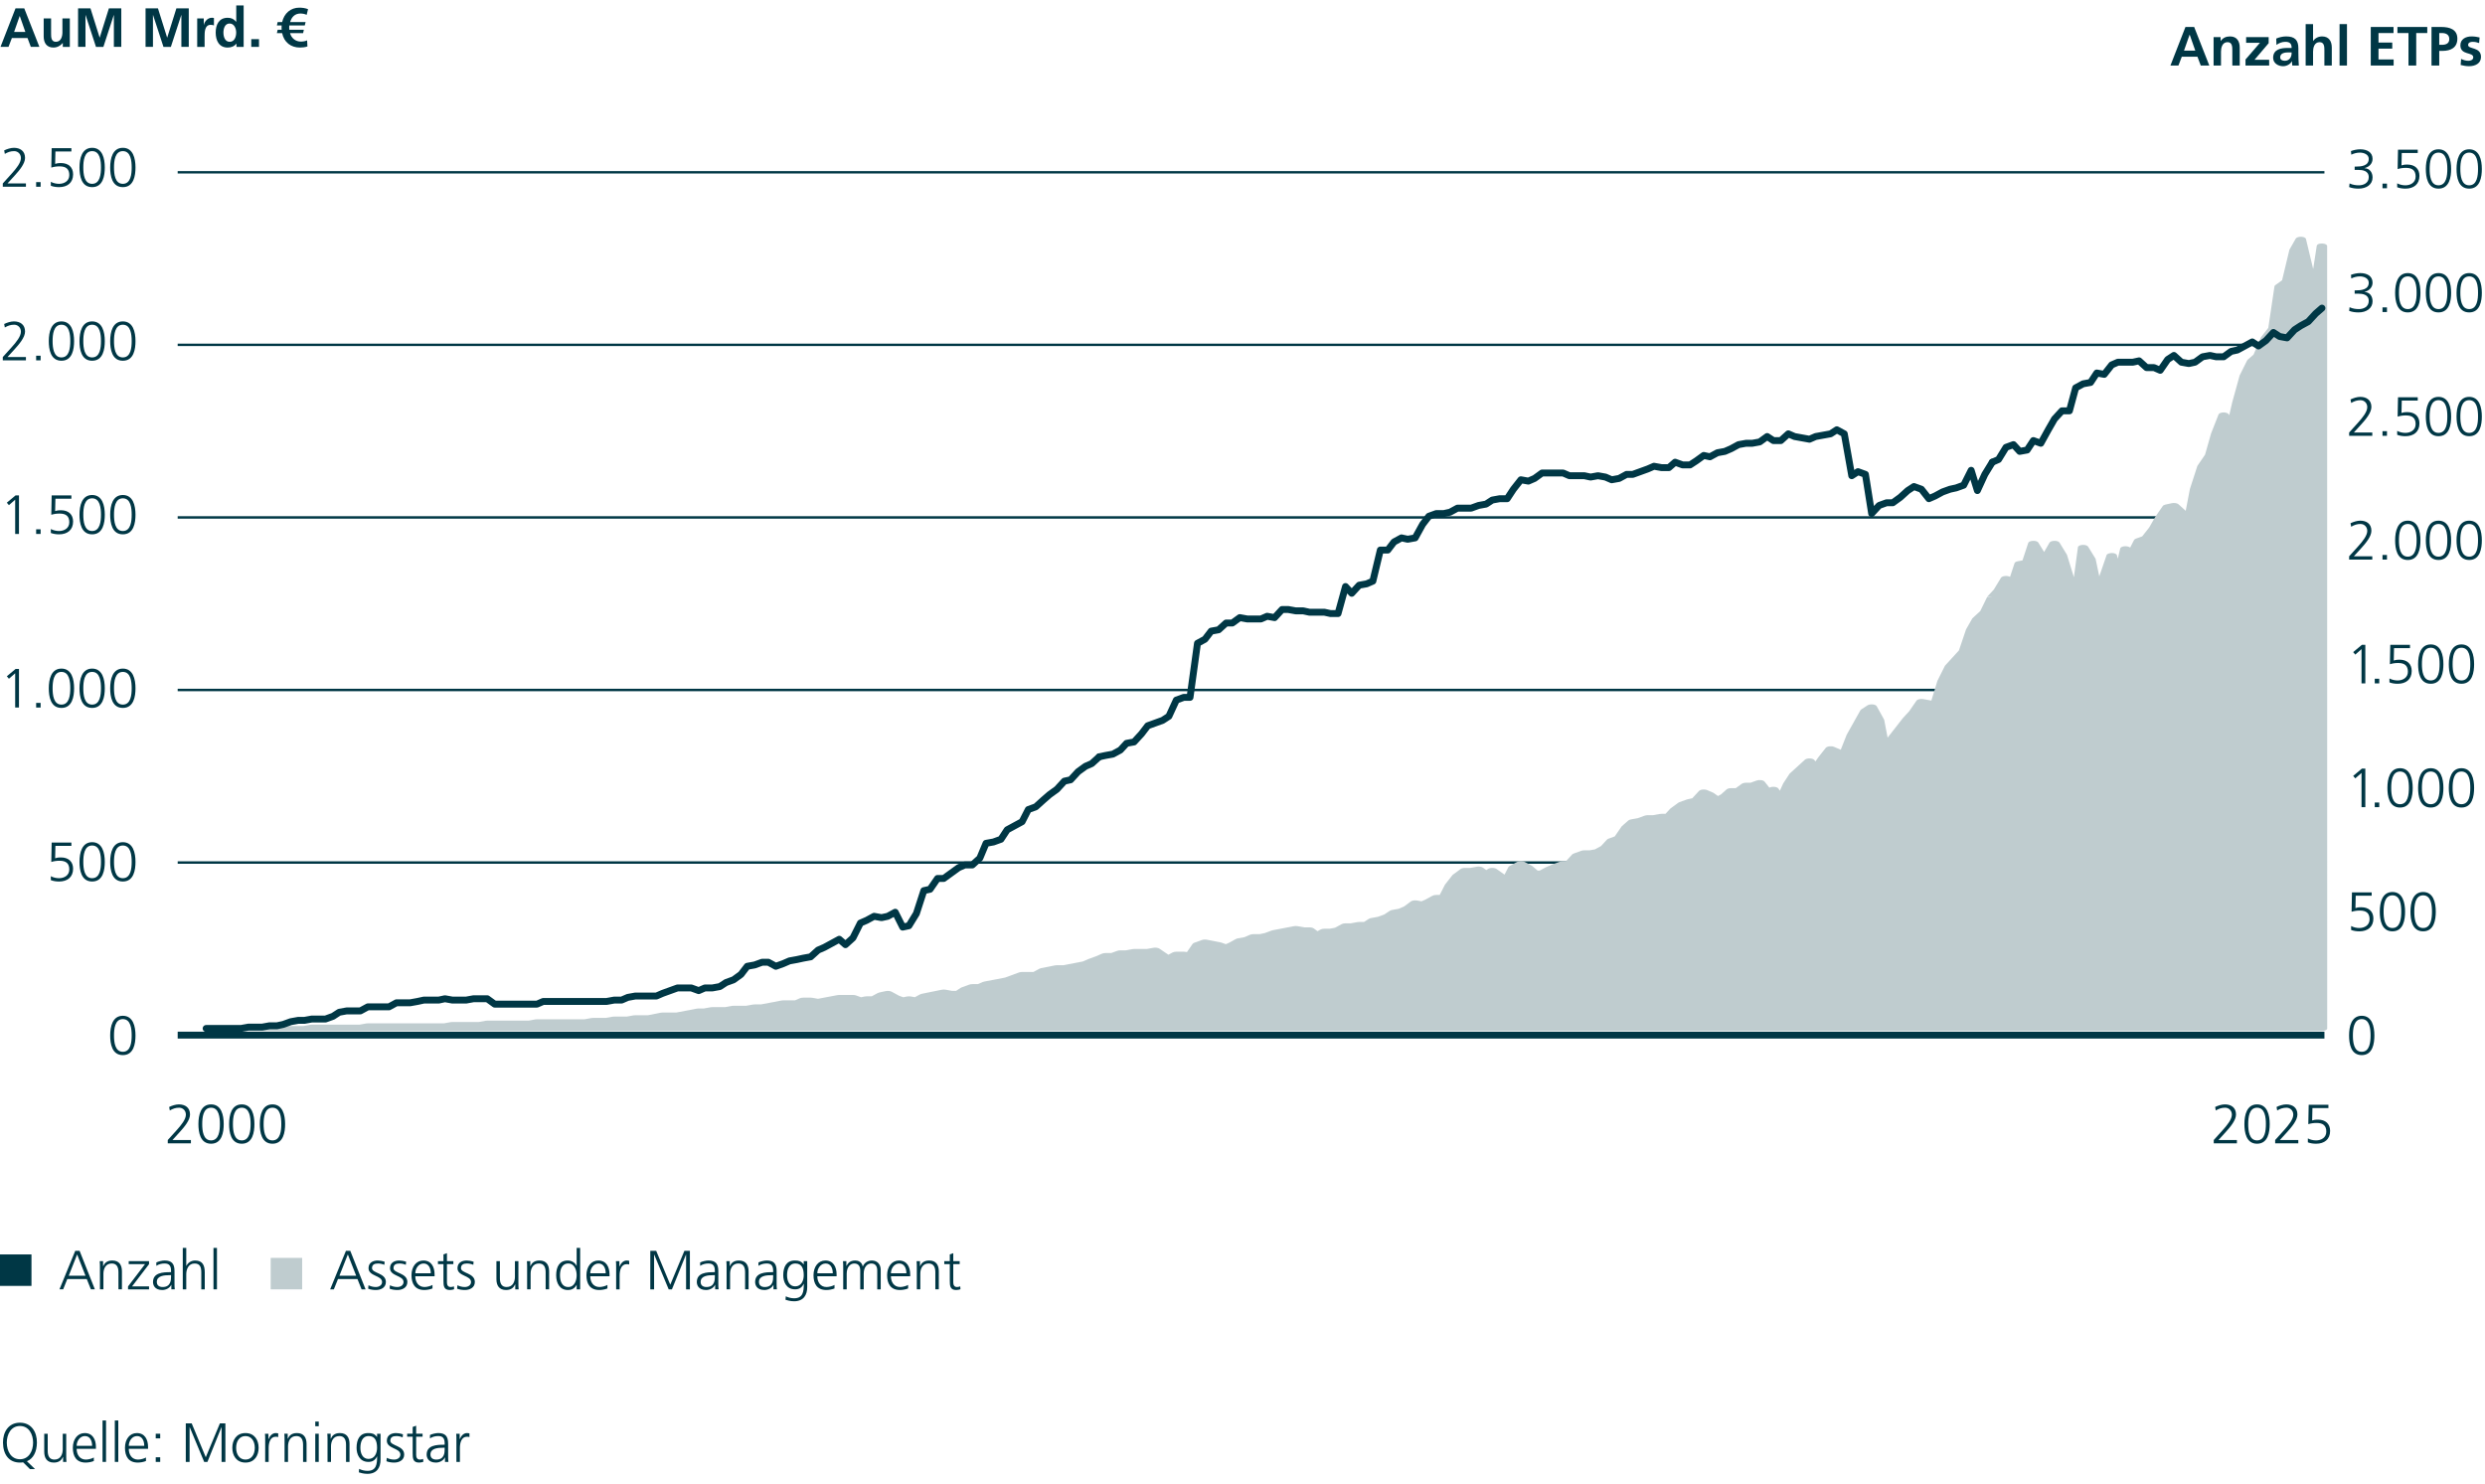 <?xml version="1.0" encoding="UTF-8"?>
<svg xmlns="http://www.w3.org/2000/svg" viewBox="0 0 720 430">
  <defs>
    <style>
      .cls-1 {
        stroke-width: .702px;
      }

      .cls-1, .cls-2, .cls-3 {
        fill: none;
        stroke: #003745;
        stroke-linejoin: round;
      }

      .cls-2 {
        stroke-width: 2.007px;
      }

      .cls-4 {
        fill: #bfcccf;
      }

      .cls-3 {
        stroke-linecap: round;
        stroke-width: 2px;
      }

      .cls-5 {
        fill: #003745;
      }
    </style>
  </defs>
  <g id="Markt_1" data-name="Markt 1">
    <g>
      <path class="cls-5" d="M8.676,425.664l-1.985-1.969c-.144.032-.288.048-.448.063-.144.017-.304.017-.464.017-3.217,0-4.882-2.354-4.914-5.778-.032-3.025,1.553-5.778,4.914-5.778s4.946,2.753,4.914,5.778c-.032,2.625-1.009,4.626-2.897,5.394l2.354,2.273h-1.473ZM1.969,417.997c0,2.368,1.185,4.817,3.81,4.817s3.81-2.449,3.81-4.817-1.185-4.818-3.81-4.818-3.81,2.449-3.81,4.818Z"/>
      <path class="cls-5" d="M19.187,421.662c0,.624,0,1.265.064,1.921h-.977v-1.457h-.032c-.336.736-.944,1.649-2.641,1.649-2.017,0-2.785-1.345-2.785-3.138v-5.218h1.008v4.962c0,1.536.545,2.529,1.938,2.529,1.841,0,2.417-1.617,2.417-2.978v-4.514h1.008v6.242Z"/>
      <path class="cls-5" d="M27.187,423.327c-.704.288-1.616.448-2.368.448-2.705,0-3.714-1.825-3.714-4.274,0-2.497,1.377-4.273,3.441-4.273,2.305,0,3.249,1.856,3.249,4.05v.512h-5.586c0,1.729.929,3.122,2.689,3.122.736,0,1.809-.305,2.288-.608v1.024ZM26.691,418.925c0-1.424-.576-2.833-2.08-2.833-1.489,0-2.401,1.489-2.401,2.833h4.481Z"/>
      <path class="cls-5" d="M29.713,411.578h1.008v12.005h-1.008v-12.005Z"/>
      <path class="cls-5" d="M33.265,411.578h1.008v12.005h-1.008v-12.005Z"/>
      <path class="cls-5" d="M42.291,423.327c-.704.288-1.616.448-2.368.448-2.705,0-3.714-1.825-3.714-4.274,0-2.497,1.377-4.273,3.441-4.273,2.305,0,3.249,1.856,3.249,4.05v.512h-5.586c0,1.729.929,3.122,2.689,3.122.736,0,1.809-.305,2.288-.608v1.024ZM41.794,418.925c0-1.424-.576-2.833-2.08-2.833-1.489,0-2.401,1.489-2.401,2.833h4.481Z"/>
      <path class="cls-5" d="M46.417,416.765h-1.297v-1.345h1.297v1.345ZM45.121,422.239h1.297v1.345h-1.297v-1.345Z"/>
      <path class="cls-5" d="M53.826,412.41h1.712l4.082,9.828,4.098-9.828h1.585v11.173h-1.104v-10.068h-.032l-4.065,10.068h-.944l-4.194-10.068h-.031v10.068h-1.104v-11.173Z"/>
      <path class="cls-5" d="M71.123,415.228c2.641,0,3.81,2.049,3.81,4.273s-1.169,4.274-3.81,4.274-3.81-2.049-3.81-4.274,1.168-4.273,3.81-4.273ZM71.123,422.911c1.761,0,2.705-1.521,2.705-3.41s-.944-3.409-2.705-3.409-2.705,1.521-2.705,3.409.944,3.41,2.705,3.41Z"/>
      <path class="cls-5" d="M76.833,417.244c0-.896,0-1.232-.064-1.824h1.009v1.568h.032c.368-.912,1.056-1.761,2.097-1.761.24,0,.528.048.704.096v1.057c-.208-.063-.48-.096-.736-.096-1.601,0-2.033,1.793-2.033,3.266v4.033h-1.008v-6.339Z"/>
      <path class="cls-5" d="M82.449,417.341c0-.625,0-1.265-.064-1.921h.977v1.456h.032c.336-.736.944-1.648,2.641-1.648,2.018,0,2.785,1.345,2.785,3.138v5.218h-1.008v-4.962c0-1.537-.545-2.529-1.938-2.529-1.84,0-2.417,1.617-2.417,2.978v4.514h-1.008v-6.242Z"/>
      <path class="cls-5" d="M92.353,413.243h-1.008v-1.345h1.008v1.345ZM91.345,415.42h1.008v8.163h-1.008v-8.163Z"/>
      <path class="cls-5" d="M94.897,417.341c0-.625,0-1.265-.064-1.921h.977v1.456h.032c.336-.736.944-1.648,2.641-1.648,2.018,0,2.785,1.345,2.785,3.138v5.218h-1.008v-4.962c0-1.537-.545-2.529-1.938-2.529-1.84,0-2.417,1.617-2.417,2.978v4.514h-1.008v-6.242Z"/>
      <path class="cls-5" d="M110.259,422.911c0,2.272-1.024,4.129-3.826,4.129-1.072,0-2.049-.304-2.465-.432l.08-1.009c.624.32,1.521.576,2.401.576,2.593,0,2.816-1.889,2.816-4.193h-.031c-.545,1.185-1.44,1.601-2.481,1.601-2.609,0-3.441-2.272-3.441-4.082,0-2.48.961-4.273,3.361-4.273,1.089,0,1.793.145,2.545,1.12h.032v-.928h1.009v7.491ZM106.77,422.719c1.824,0,2.48-1.729,2.48-3.218,0-1.969-.576-3.409-2.417-3.409-1.921,0-2.417,1.825-2.417,3.409,0,1.601.641,3.218,2.354,3.218Z"/>
      <path class="cls-5" d="M112.065,422.399c.607.305,1.344.513,2.129.513.96,0,1.809-.528,1.809-1.457,0-1.937-3.922-1.633-3.922-4.002,0-1.616,1.312-2.225,2.657-2.225.432,0,1.297.096,2.017.368l-.096.881c-.528-.24-1.249-.385-1.809-.385-1.041,0-1.761.32-1.761,1.36,0,1.521,4.018,1.329,4.018,4.002,0,1.729-1.617,2.321-2.85,2.321-.784,0-1.568-.097-2.289-.385l.097-.992Z"/>
      <path class="cls-5" d="M122.434,416.284h-1.857v5.282c0,.736.272,1.345,1.089,1.345.384,0,.641-.08.929-.192l.063.832c-.24.097-.736.225-1.232.225-1.793,0-1.856-1.232-1.856-2.722v-4.77h-1.601v-.864h1.601v-1.969l1.008-.353v2.321h1.857v.864Z"/>
      <path class="cls-5" d="M128.93,422.271h-.031c-.448.977-1.585,1.505-2.594,1.505-2.32,0-2.688-1.569-2.688-2.306,0-2.736,2.913-2.864,5.025-2.864h.192v-.417c0-1.393-.496-2.097-1.856-2.097-.849,0-1.649.192-2.401.673v-.977c.624-.305,1.681-.561,2.401-.561,2.017,0,2.865.912,2.865,3.041v3.602c0,.656,0,1.152.08,1.713h-.993v-1.312ZM128.834,419.47h-.288c-1.745,0-3.825.176-3.825,1.969,0,1.072.768,1.473,1.696,1.473,2.369,0,2.417-2.065,2.417-2.945v-.496Z"/>
      <path class="cls-5" d="M132.241,417.244c0-.896,0-1.232-.064-1.824h1.009v1.568h.032c.368-.912,1.056-1.761,2.097-1.761.24,0,.528.048.704.096v1.057c-.208-.063-.48-.096-.736-.096-1.601,0-2.033,1.793-2.033,3.266v4.033h-1.008v-6.339Z"/>
    </g>
    <g>
      <path class="cls-5" d="M100.235,362.411h1.248l4.434,11.173h-1.152l-1.2-2.993h-5.634l-1.201,2.993h-1.072l4.578-11.173ZM100.779,363.468l-2.433,6.163h4.85l-2.417-6.163Z"/>
      <path class="cls-5" d="M106.761,372.4c.607.305,1.344.513,2.129.513.96,0,1.809-.528,1.809-1.457,0-1.937-3.922-1.633-3.922-4.002,0-1.616,1.312-2.225,2.657-2.225.432,0,1.297.096,2.017.368l-.096.881c-.528-.24-1.249-.385-1.809-.385-1.041,0-1.761.32-1.761,1.36,0,1.521,4.018,1.329,4.018,4.002,0,1.729-1.617,2.321-2.85,2.321-.784,0-1.568-.097-2.289-.385l.097-.992Z"/>
      <path class="cls-5" d="M112.985,372.4c.607.305,1.344.513,2.129.513.96,0,1.809-.528,1.809-1.457,0-1.937-3.922-1.633-3.922-4.002,0-1.616,1.312-2.225,2.657-2.225.432,0,1.296.096,2.017.368l-.096.881c-.528-.24-1.249-.385-1.809-.385-1.041,0-1.761.32-1.761,1.36,0,1.521,4.018,1.329,4.018,4.002,0,1.729-1.617,2.321-2.85,2.321-.784,0-1.568-.097-2.289-.385l.097-.992Z"/>
      <path class="cls-5" d="M125.307,373.328c-.704.288-1.616.448-2.368.448-2.705,0-3.714-1.825-3.714-4.274,0-2.497,1.377-4.273,3.441-4.273,2.305,0,3.249,1.856,3.249,4.05v.512h-5.586c0,1.729.929,3.122,2.689,3.122.736,0,1.809-.305,2.288-.608v1.024ZM124.811,368.926c0-1.424-.576-2.833-2.08-2.833-1.489,0-2.401,1.489-2.401,2.833h4.481Z"/>
      <path class="cls-5" d="M131.355,366.285h-1.857v5.282c0,.736.272,1.345,1.089,1.345.384,0,.641-.08.929-.192l.063.832c-.24.097-.736.225-1.232.225-1.793,0-1.856-1.232-1.856-2.722v-4.77h-1.601v-.864h1.601v-1.969l1.008-.353v2.321h1.857v.864Z"/>
      <path class="cls-5" d="M132.537,372.4c.607.305,1.344.513,2.129.513.96,0,1.809-.528,1.809-1.457,0-1.937-3.922-1.633-3.922-4.002,0-1.616,1.312-2.225,2.657-2.225.432,0,1.297.096,2.017.368l-.096.881c-.528-.24-1.249-.385-1.809-.385-1.041,0-1.761.32-1.761,1.36,0,1.521,4.018,1.329,4.018,4.002,0,1.729-1.617,2.321-2.85,2.321-.784,0-1.568-.097-2.289-.385l.097-.992Z"/>
      <path class="cls-5" d="M150.203,371.663c0,.624,0,1.265.064,1.921h-.977v-1.457h-.032c-.336.736-.944,1.649-2.641,1.649-2.017,0-2.785-1.345-2.785-3.138v-5.218h1.008v4.962c0,1.536.545,2.529,1.938,2.529,1.841,0,2.417-1.617,2.417-2.978v-4.514h1.008v6.242Z"/>
      <path class="cls-5" d="M152.729,367.342c0-.625,0-1.265-.064-1.921h.977v1.456h.032c.336-.736.944-1.648,2.641-1.648,2.018,0,2.785,1.345,2.785,3.138v5.218h-1.008v-4.962c0-1.537-.545-2.529-1.938-2.529-1.84,0-2.417,1.617-2.417,2.978v4.514h-1.008v-6.242Z"/>
      <path class="cls-5" d="M168.091,373.584h-1.009v-1.297h-.032c-.544,1.041-1.376,1.489-2.545,1.489-2.241,0-3.361-1.857-3.361-4.274,0-2.48.961-4.273,3.361-4.273,1.601,0,2.401,1.169,2.545,1.568h.032v-5.218h1.009v12.005ZM164.666,372.912c1.793,0,2.417-1.921,2.417-3.41s-.624-3.409-2.417-3.409c-1.921,0-2.417,1.825-2.417,3.409s.496,3.41,2.417,3.41Z"/>
      <path class="cls-5" d="M175.995,373.328c-.704.288-1.616.448-2.368.448-2.705,0-3.714-1.825-3.714-4.274,0-2.497,1.377-4.273,3.441-4.273,2.305,0,3.249,1.856,3.249,4.05v.512h-5.586c0,1.729.929,3.122,2.689,3.122.736,0,1.809-.305,2.288-.608v1.024ZM175.499,368.926c0-1.424-.576-2.833-2.08-2.833-1.489,0-2.401,1.489-2.401,2.833h4.481Z"/>
      <path class="cls-5" d="M178.521,367.245c0-.896,0-1.232-.064-1.824h1.009v1.568h.032c.368-.912,1.056-1.761,2.097-1.761.24,0,.528.048.704.096v1.057c-.208-.063-.48-.096-.736-.096-1.601,0-2.033,1.793-2.033,3.266v4.033h-1.008v-6.339Z"/>
      <path class="cls-5" d="M188.409,362.411h1.712l4.082,9.828,4.098-9.828h1.585v11.173h-1.104v-10.068h-.032l-4.065,10.068h-.944l-4.194-10.068h-.031v10.068h-1.104v-11.173Z"/>
      <path class="cls-5" d="M207.21,372.272h-.031c-.448.977-1.585,1.505-2.594,1.505-2.32,0-2.688-1.569-2.688-2.306,0-2.736,2.913-2.864,5.025-2.864h.192v-.417c0-1.393-.496-2.097-1.856-2.097-.849,0-1.649.192-2.401.673v-.977c.624-.305,1.681-.561,2.401-.561,2.017,0,2.865.912,2.865,3.041v3.602c0,.656,0,1.152.08,1.713h-.993v-1.312ZM207.115,369.471h-.288c-1.745,0-3.825.176-3.825,1.969,0,1.072.768,1.473,1.696,1.473,2.369,0,2.417-2.065,2.417-2.945v-.496Z"/>
      <path class="cls-5" d="M210.521,367.342c0-.625,0-1.265-.064-1.921h.977v1.456h.032c.336-.736.944-1.648,2.641-1.648,2.018,0,2.785,1.345,2.785,3.138v5.218h-1.008v-4.962c0-1.537-.545-2.529-1.938-2.529-1.84,0-2.417,1.617-2.417,2.978v4.514h-1.008v-6.242Z"/>
      <path class="cls-5" d="M224.106,372.272h-.031c-.448.977-1.585,1.505-2.594,1.505-2.32,0-2.688-1.569-2.688-2.306,0-2.736,2.913-2.864,5.025-2.864h.192v-.417c0-1.393-.496-2.097-1.856-2.097-.849,0-1.649.192-2.401.673v-.977c.624-.305,1.681-.561,2.401-.561,2.017,0,2.865.912,2.865,3.041v3.602c0,.656,0,1.152.08,1.713h-.993v-1.312ZM224.01,369.471h-.288c-1.745,0-3.825.176-3.825,1.969,0,1.072.768,1.473,1.696,1.473,2.369,0,2.417-2.065,2.417-2.945v-.496Z"/>
      <path class="cls-5" d="M233.883,372.912c0,2.272-1.024,4.129-3.826,4.129-1.072,0-2.049-.304-2.465-.432l.08-1.009c.624.32,1.521.576,2.401.576,2.593,0,2.816-1.889,2.816-4.193h-.031c-.545,1.185-1.44,1.601-2.481,1.601-2.609,0-3.441-2.272-3.441-4.082,0-2.48.961-4.273,3.361-4.273,1.089,0,1.793.145,2.545,1.12h.032v-.928h1.009v7.491ZM230.394,372.72c1.824,0,2.48-1.729,2.48-3.218,0-1.969-.576-3.409-2.417-3.409-1.921,0-2.417,1.825-2.417,3.409,0,1.601.641,3.218,2.354,3.218Z"/>
      <path class="cls-5" d="M241.786,373.328c-.704.288-1.616.448-2.368.448-2.705,0-3.714-1.825-3.714-4.274,0-2.497,1.377-4.273,3.441-4.273,2.305,0,3.249,1.856,3.249,4.05v.512h-5.586c0,1.729.929,3.122,2.689,3.122.736,0,1.809-.305,2.288-.608v1.024ZM241.29,368.926c0-1.424-.576-2.833-2.08-2.833-1.489,0-2.401,1.489-2.401,2.833h4.481Z"/>
      <path class="cls-5" d="M254.171,373.584v-5.426c0-1.153-.432-2.065-1.729-2.065-1.104,0-2.192.944-2.192,2.978v4.514h-1.009v-5.426c0-1.153-.432-2.065-1.729-2.065-1.104,0-2.193.944-2.193,2.978v4.514h-1.008v-6.242c0-.625,0-1.265-.064-1.921h.977v1.376l.032.017c.32-.561.8-1.585,2.545-1.585.721,0,1.904.305,2.161,1.729h.032c.368-.96,1.328-1.729,2.608-1.729,1.648,0,2.577,1.152,2.577,2.737v5.618h-1.009Z"/>
      <path class="cls-5" d="M263.113,373.328c-.704.288-1.616.448-2.368.448-2.705,0-3.714-1.825-3.714-4.274,0-2.497,1.377-4.273,3.441-4.273,2.304,0,3.249,1.856,3.249,4.05v.512h-5.585c0,1.729.929,3.122,2.689,3.122.736,0,1.808-.305,2.288-.608v1.024ZM262.617,368.926c0-1.424-.576-2.833-2.08-2.833-1.489,0-2.401,1.489-2.401,2.833h4.481Z"/>
      <path class="cls-5" d="M265.64,367.342c0-.625,0-1.265-.064-1.921h.977v1.456h.032c.336-.736.944-1.648,2.641-1.648,2.018,0,2.785,1.345,2.785,3.138v5.218h-1.008v-4.962c0-1.537-.545-2.529-1.938-2.529-1.84,0-2.417,1.617-2.417,2.978v4.514h-1.008v-6.242Z"/>
      <path class="cls-5" d="M278.058,366.285h-1.857v5.282c0,.736.272,1.345,1.089,1.345.384,0,.641-.08.929-.192l.063.832c-.24.097-.736.225-1.232.225-1.793,0-1.856-1.232-1.856-2.722v-4.77h-1.601v-.864h1.601v-1.969l1.008-.353v2.321h1.857v.864Z"/>
    </g>
    <rect class="cls-4" x="78.428" y="364.466" width="9.119" height="9.119"/>
    <g>
      <path class="cls-5" d="M21.807,362.41h1.248l4.434,11.173h-1.152l-1.2-2.993h-5.634l-1.201,2.993h-1.072l4.578-11.173ZM22.351,363.467l-2.433,6.163h4.85l-2.417-6.163Z"/>
      <path class="cls-5" d="M28.958,367.341c0-.625,0-1.265-.064-1.921h.977v1.456h.032c.336-.736.944-1.648,2.641-1.648,2.018,0,2.785,1.345,2.785,3.138v5.218h-1.008v-4.962c0-1.537-.545-2.529-1.938-2.529-1.84,0-2.417,1.617-2.417,2.978v4.514h-1.008v-6.242Z"/>
      <path class="cls-5" d="M37.1,372.735l4.914-6.45h-4.722v-.864h5.891v.864l-4.914,6.435h4.914v.864h-6.083v-.849Z"/>
      <path class="cls-5" d="M49.647,372.271h-.031c-.448.977-1.585,1.505-2.594,1.505-2.32,0-2.688-1.569-2.688-2.306,0-2.736,2.913-2.864,5.025-2.864h.192v-.417c0-1.393-.496-2.097-1.856-2.097-.849,0-1.649.192-2.401.673v-.977c.624-.305,1.681-.561,2.401-.561,2.017,0,2.865.912,2.865,3.041v3.602c0,.656,0,1.152.08,1.713h-.993v-1.312ZM49.551,369.47h-.288c-1.745,0-3.825.176-3.825,1.969,0,1.072.768,1.473,1.696,1.473,2.369,0,2.417-2.065,2.417-2.945v-.496Z"/>
      <path class="cls-5" d="M52.958,361.578h1.008v5.218h.032c.433-.896,1.345-1.568,2.545-1.568,2.193,0,2.785,1.457,2.785,3.474v4.882h-1.008v-4.866c0-1.408-.272-2.625-1.938-2.625-1.792,0-2.417,1.697-2.417,3.121v4.37h-1.008v-12.005Z"/>
      <path class="cls-5" d="M61.853,361.578h1.008v12.005h-1.008v-12.005Z"/>
    </g>
    <rect class="cls-5" y="363.466" width="9.119" height="9.119"/>
    <g>
      <path class="cls-5" d="M48.608,330.318l2.561-2.834c1.345-1.488,2.689-3.153,2.689-4.514,0-1.185-.864-2.017-1.969-2.017-1.009,0-1.81.288-2.689.801l-.192-1.009c.816-.4,1.905-.752,2.817-.752,1.809,0,3.233.912,3.233,2.929,0,1.665-1.633,3.602-3.073,5.187l-2.017,2.209h5.346v.96h-6.706v-.96Z"/>
      <path class="cls-5" d="M64.819,325.692c0,2.337-.48,5.698-3.665,5.698s-3.666-3.361-3.666-5.698c0-2.609.688-5.698,3.666-5.698s3.665,3.089,3.665,5.698ZM58.592,325.692c0,1.856.24,4.737,2.562,4.737s2.561-2.881,2.561-4.737-.24-4.738-2.561-4.738-2.562,2.881-2.562,4.738Z"/>
      <path class="cls-5" d="M73.714,325.692c0,2.337-.48,5.698-3.665,5.698s-3.666-3.361-3.666-5.698c0-2.609.688-5.698,3.666-5.698s3.665,3.089,3.665,5.698ZM67.488,325.692c0,1.856.24,4.737,2.562,4.737s2.561-2.881,2.561-4.737-.24-4.738-2.561-4.738-2.562,2.881-2.562,4.738Z"/>
      <path class="cls-5" d="M82.61,325.692c0,2.337-.48,5.698-3.665,5.698s-3.666-3.361-3.666-5.698c0-2.609.688-5.698,3.666-5.698s3.665,3.089,3.665,5.698ZM76.383,325.692c0,1.856.24,4.737,2.562,4.737s2.561-2.881,2.561-4.737-.24-4.738-2.561-4.738-2.562,2.881-2.562,4.738Z"/>
    </g>
    <g>
      <path class="cls-5" d="M641.41,330.318l2.561-2.834c1.345-1.488,2.689-3.153,2.689-4.514,0-1.185-.864-2.017-1.969-2.017-1.009,0-1.81.288-2.689.801l-.192-1.009c.816-.4,1.905-.752,2.817-.752,1.809,0,3.233.912,3.233,2.929,0,1.665-1.633,3.602-3.073,5.187l-2.017,2.209h5.346v.96h-6.706v-.96Z"/>
      <path class="cls-5" d="M657.621,325.692c0,2.337-.48,5.698-3.665,5.698s-3.666-3.361-3.666-5.698c0-2.609.688-5.698,3.666-5.698s3.665,3.089,3.665,5.698ZM651.395,325.692c0,1.856.24,4.737,2.562,4.737s2.561-2.881,2.561-4.737-.24-4.738-2.561-4.738-2.562,2.881-2.562,4.738Z"/>
      <path class="cls-5" d="M659.202,330.318l2.561-2.834c1.345-1.488,2.689-3.153,2.689-4.514,0-1.185-.864-2.017-1.969-2.017-1.009,0-1.81.288-2.689.801l-.192-1.009c.816-.4,1.905-.752,2.817-.752,1.809,0,3.233.912,3.233,2.929,0,1.665-1.633,3.602-3.073,5.187l-2.017,2.209h5.346v.96h-6.706v-.96Z"/>
      <path class="cls-5" d="M674.628,321.066h-4.626l-.08,3.585c.368-.128.832-.24,1.696-.24,2.161,0,3.506,1.217,3.506,3.266,0,2.465-1.681,3.714-4.065,3.714-.801,0-1.633-.112-2.385-.4v-1.137c.704.385,1.601.576,2.385.576,1.456,0,2.961-.784,2.961-2.528,0-1.729-.912-2.529-2.801-2.529-.944,0-1.601.112-2.417.352l.111-5.618h5.715v.961Z"/>
    </g>
    <path class="cls-5" d="M39.258,300.016c0,2.337-.48,5.698-3.665,5.698s-3.666-3.361-3.666-5.698c0-2.609.688-5.698,3.666-5.698s3.665,3.089,3.665,5.698ZM33.032,300.016c0,1.856.24,4.737,2.562,4.737s2.561-2.881,2.561-4.737-.24-4.738-2.561-4.738-2.562,2.881-2.562,4.738Z"/>
    <g>
      <path class="cls-5" d="M20.683,245.091h-4.626l-.08,3.585c.368-.128.832-.24,1.696-.24,2.161,0,3.506,1.217,3.506,3.266,0,2.465-1.681,3.714-4.065,3.714-.801,0-1.633-.112-2.385-.4v-1.137c.704.385,1.601.576,2.385.576,1.456,0,2.961-.784,2.961-2.528,0-1.729-.912-2.529-2.801-2.529-.944,0-1.601.112-2.417.352l.111-5.618h5.715v.961Z"/>
      <path class="cls-5" d="M30.364,249.717c0,2.337-.48,5.698-3.665,5.698s-3.666-3.361-3.666-5.698c0-2.609.688-5.698,3.666-5.698s3.665,3.089,3.665,5.698ZM24.137,249.717c0,1.856.24,4.737,2.562,4.737s2.561-2.881,2.561-4.737-.24-4.738-2.561-4.738-2.562,2.881-2.562,4.738Z"/>
      <path class="cls-5" d="M39.259,249.717c0,2.337-.48,5.698-3.665,5.698s-3.666-3.361-3.666-5.698c0-2.609.688-5.698,3.666-5.698s3.665,3.089,3.665,5.698ZM33.033,249.717c0,1.856.24,4.737,2.562,4.737s2.561-2.881,2.561-4.737-.24-4.738-2.561-4.738-2.562,2.881-2.562,4.738Z"/>
    </g>
    <g>
      <path class="cls-5" d="M4.506,193.833h.992v11.173h-1.104v-9.924l-1.809,1.584-.608-.72,2.529-2.113Z"/>
      <path class="cls-5" d="M10.473,203.661h1.297v1.345h-1.297v-1.345Z"/>
      <path class="cls-5" d="M21.467,199.42c0,2.337-.48,5.698-3.665,5.698s-3.666-3.361-3.666-5.698c0-2.609.688-5.698,3.666-5.698s3.665,3.089,3.665,5.698ZM15.241,199.42c0,1.856.24,4.737,2.562,4.737s2.561-2.881,2.561-4.737-.24-4.738-2.561-4.738-2.562,2.881-2.562,4.738Z"/>
      <path class="cls-5" d="M30.364,199.42c0,2.337-.48,5.698-3.665,5.698s-3.666-3.361-3.666-5.698c0-2.609.688-5.698,3.666-5.698s3.665,3.089,3.665,5.698ZM24.137,199.42c0,1.856.24,4.737,2.562,4.737s2.561-2.881,2.561-4.737-.24-4.738-2.561-4.738-2.562,2.881-2.562,4.738Z"/>
      <path class="cls-5" d="M39.259,199.42c0,2.337-.48,5.698-3.665,5.698s-3.666-3.361-3.666-5.698c0-2.609.688-5.698,3.666-5.698s3.665,3.089,3.665,5.698ZM33.033,199.42c0,1.856.24,4.737,2.562,4.737s2.561-2.881,2.561-4.737-.24-4.738-2.561-4.738-2.562,2.881-2.562,4.738Z"/>
    </g>
    <g>
      <path class="cls-5" d="M4.506,143.536h.992v11.172h-1.104v-9.924l-1.809,1.585-.608-.721,2.529-2.112Z"/>
      <path class="cls-5" d="M10.473,153.364h1.297v1.345h-1.297v-1.345Z"/>
      <path class="cls-5" d="M20.683,144.496h-4.626l-.08,3.586c.368-.129.832-.24,1.696-.24,2.161,0,3.506,1.216,3.506,3.265,0,2.466-1.681,3.714-4.065,3.714-.801,0-1.633-.112-2.385-.4v-1.137c.704.385,1.601.577,2.385.577,1.456,0,2.961-.785,2.961-2.529,0-1.729-.912-2.529-2.801-2.529-.944,0-1.601.112-2.417.353l.111-5.618h5.715v.96Z"/>
      <path class="cls-5" d="M30.364,149.122c0,2.337-.48,5.698-3.665,5.698s-3.666-3.361-3.666-5.698c0-2.609.688-5.698,3.666-5.698s3.665,3.089,3.665,5.698ZM24.137,149.122c0,1.856.24,4.738,2.562,4.738s2.561-2.882,2.561-4.738-.24-4.738-2.561-4.738-2.562,2.882-2.562,4.738Z"/>
      <path class="cls-5" d="M39.259,149.122c0,2.337-.48,5.698-3.665,5.698s-3.666-3.361-3.666-5.698c0-2.609.688-5.698,3.666-5.698s3.665,3.089,3.665,5.698ZM33.033,149.122c0,1.856.24,4.738,2.562,4.738s2.561-2.882,2.561-4.738-.24-4.738-2.561-4.738-2.562,2.882-2.562,4.738Z"/>
    </g>
    <g>
      <path class="cls-5" d="M.809,103.449l2.561-2.833c1.345-1.489,2.689-3.153,2.689-4.514,0-1.185-.864-2.017-1.969-2.017-1.009,0-1.81.288-2.689.8l-.192-1.008c.816-.4,1.905-.752,2.817-.752,1.809,0,3.233.913,3.233,2.929,0,1.665-1.633,3.602-3.073,5.186l-2.017,2.209h5.346v.96H.809v-.96Z"/>
      <path class="cls-5" d="M10.473,103.065h1.297v1.345h-1.297v-1.345Z"/>
      <path class="cls-5" d="M21.467,98.824c0,2.337-.48,5.698-3.665,5.698s-3.666-3.361-3.666-5.698c0-2.609.688-5.698,3.666-5.698s3.665,3.089,3.665,5.698ZM15.241,98.824c0,1.857.24,4.738,2.562,4.738s2.561-2.881,2.561-4.738-.24-4.738-2.561-4.738-2.562,2.881-2.562,4.738Z"/>
      <path class="cls-5" d="M30.364,98.824c0,2.337-.48,5.698-3.665,5.698s-3.666-3.361-3.666-5.698c0-2.609.688-5.698,3.666-5.698s3.665,3.089,3.665,5.698ZM24.137,98.824c0,1.857.24,4.738,2.562,4.738s2.561-2.881,2.561-4.738-.24-4.738-2.561-4.738-2.562,2.881-2.562,4.738Z"/>
      <path class="cls-5" d="M39.259,98.824c0,2.337-.48,5.698-3.665,5.698s-3.666-3.361-3.666-5.698c0-2.609.688-5.698,3.666-5.698s3.665,3.089,3.665,5.698ZM33.033,98.824c0,1.857.24,4.738,2.562,4.738s2.561-2.881,2.561-4.738-.24-4.738-2.561-4.738-2.562,2.881-2.562,4.738Z"/>
    </g>
    <g>
      <path class="cls-5" d="M.809,53.152l2.561-2.833c1.345-1.489,2.689-3.153,2.689-4.514,0-1.185-.864-2.017-1.969-2.017-1.009,0-1.81.288-2.689.8l-.192-1.008c.816-.4,1.905-.752,2.817-.752,1.809,0,3.233.913,3.233,2.929,0,1.665-1.633,3.602-3.073,5.186l-2.017,2.209h5.346v.96H.809v-.96Z"/>
      <path class="cls-5" d="M10.473,52.767h1.297v1.345h-1.297v-1.345Z"/>
      <path class="cls-5" d="M20.683,43.9h-4.626l-.08,3.585c.368-.128.832-.24,1.696-.24,2.161,0,3.506,1.216,3.506,3.265,0,2.465-1.681,3.713-4.065,3.713-.801,0-1.633-.112-2.385-.4v-1.137c.704.384,1.601.577,2.385.577,1.456,0,2.961-.785,2.961-2.529,0-1.729-.912-2.529-2.801-2.529-.944,0-1.601.112-2.417.352l.111-5.618h5.715v.96Z"/>
      <path class="cls-5" d="M30.364,48.526c0,2.337-.48,5.698-3.665,5.698s-3.666-3.361-3.666-5.698c0-2.609.688-5.698,3.666-5.698s3.665,3.089,3.665,5.698ZM24.137,48.526c0,1.857.24,4.738,2.562,4.738s2.561-2.881,2.561-4.738-.24-4.738-2.561-4.738-2.562,2.881-2.562,4.738Z"/>
      <path class="cls-5" d="M39.259,48.526c0,2.337-.48,5.698-3.665,5.698s-3.666-3.361-3.666-5.698c0-2.609.688-5.698,3.666-5.698s3.665,3.089,3.665,5.698ZM33.033,48.526c0,1.857.24,4.738,2.562,4.738s2.561-2.881,2.561-4.738-.24-4.738-2.561-4.738-2.562,2.881-2.562,4.738Z"/>
    </g>
    <path class="cls-5" d="M687.95,300.016c0,2.337-.48,5.698-3.665,5.698s-3.666-3.361-3.666-5.698c0-2.609.688-5.698,3.666-5.698s3.665,3.089,3.665,5.698ZM681.724,300.016c0,1.856.24,4.737,2.562,4.737s2.561-2.881,2.561-4.737-.24-4.738-2.561-4.738-2.562,2.881-2.562,4.738Z"/>
    <g>
      <path class="cls-5" d="M687.166,259.525h-4.626l-.08,3.585c.368-.128.832-.24,1.696-.24,2.161,0,3.506,1.217,3.506,3.266,0,2.465-1.681,3.714-4.065,3.714-.801,0-1.633-.112-2.385-.4v-1.137c.704.385,1.601.576,2.385.576,1.456,0,2.961-.784,2.961-2.528,0-1.729-.912-2.529-2.801-2.529-.944,0-1.601.112-2.417.352l.111-5.618h5.715v.961Z"/>
      <path class="cls-5" d="M696.846,264.151c0,2.337-.48,5.698-3.665,5.698s-3.666-3.361-3.666-5.698c0-2.609.688-5.698,3.666-5.698s3.665,3.089,3.665,5.698ZM690.619,264.151c0,1.856.24,4.737,2.562,4.737s2.561-2.881,2.561-4.737-.24-4.738-2.561-4.738-2.562,2.881-2.562,4.738Z"/>
      <path class="cls-5" d="M705.742,264.151c0,2.337-.48,5.698-3.665,5.698s-3.666-3.361-3.666-5.698c0-2.609.688-5.698,3.666-5.698s3.665,3.089,3.665,5.698ZM699.516,264.151c0,1.856.24,4.737,2.562,4.737s2.561-2.881,2.561-4.737-.24-4.738-2.561-4.738-2.562,2.881-2.562,4.738Z"/>
    </g>
    <g>
      <path class="cls-5" d="M684.333,222.699h.992v11.173h-1.104v-9.924l-1.809,1.584-.608-.72,2.529-2.113Z"/>
      <path class="cls-5" d="M688.06,232.527h1.297v1.345h-1.297v-1.345Z"/>
      <path class="cls-5" d="M699.054,228.285c0,2.337-.48,5.698-3.665,5.698s-3.666-3.361-3.666-5.698c0-2.609.688-5.698,3.666-5.698s3.665,3.089,3.665,5.698ZM692.827,228.285c0,1.856.24,4.737,2.562,4.737s2.561-2.881,2.561-4.737-.24-4.738-2.561-4.738-2.562,2.881-2.562,4.738Z"/>
      <path class="cls-5" d="M707.95,228.285c0,2.337-.48,5.698-3.665,5.698s-3.666-3.361-3.666-5.698c0-2.609.688-5.698,3.666-5.698s3.665,3.089,3.665,5.698ZM701.724,228.285c0,1.856.24,4.737,2.562,4.737s2.561-2.881,2.561-4.737-.24-4.738-2.561-4.738-2.562,2.881-2.562,4.738Z"/>
      <path class="cls-5" d="M716.846,228.285c0,2.337-.48,5.698-3.665,5.698s-3.666-3.361-3.666-5.698c0-2.609.688-5.698,3.666-5.698s3.665,3.089,3.665,5.698ZM710.619,228.285c0,1.856.24,4.737,2.562,4.737s2.561-2.881,2.561-4.737-.24-4.738-2.561-4.738-2.562,2.881-2.562,4.738Z"/>
    </g>
    <g>
      <path class="cls-5" d="M684.333,186.833h.992v11.173h-1.104v-9.924l-1.809,1.584-.608-.72,2.529-2.113Z"/>
      <path class="cls-5" d="M688.06,196.661h1.297v1.345h-1.297v-1.345Z"/>
      <path class="cls-5" d="M698.27,187.794h-4.626l-.08,3.585c.368-.128.832-.24,1.696-.24,2.161,0,3.506,1.217,3.506,3.266,0,2.465-1.681,3.714-4.065,3.714-.801,0-1.633-.112-2.385-.4v-1.137c.704.385,1.601.576,2.385.576,1.456,0,2.961-.784,2.961-2.528,0-1.729-.912-2.529-2.801-2.529-.944,0-1.601.112-2.417.352l.111-5.618h5.715v.961Z"/>
      <path class="cls-5" d="M707.95,192.42c0,2.337-.48,5.698-3.665,5.698s-3.666-3.361-3.666-5.698c0-2.609.688-5.698,3.666-5.698s3.665,3.089,3.665,5.698ZM701.724,192.42c0,1.856.24,4.737,2.562,4.737s2.561-2.881,2.561-4.737-.24-4.738-2.561-4.738-2.562,2.881-2.562,4.738Z"/>
      <path class="cls-5" d="M716.846,192.42c0,2.337-.48,5.698-3.665,5.698s-3.666-3.361-3.666-5.698c0-2.609.688-5.698,3.666-5.698s3.665,3.089,3.665,5.698ZM710.619,192.42c0,1.856.24,4.737,2.562,4.737s2.561-2.881,2.561-4.737-.24-4.738-2.561-4.738-2.562,2.881-2.562,4.738Z"/>
    </g>
    <g>
      <path class="cls-5" d="M680.636,161.181l2.561-2.834c1.345-1.488,2.689-3.153,2.689-4.514,0-1.185-.864-2.017-1.969-2.017-1.009,0-1.81.288-2.689.801l-.192-1.009c.816-.4,1.905-.752,2.817-.752,1.809,0,3.233.912,3.233,2.929,0,1.665-1.633,3.602-3.073,5.187l-2.017,2.209h5.346v.96h-6.706v-.96Z"/>
      <path class="cls-5" d="M690.299,160.796h1.297v1.345h-1.297v-1.345Z"/>
      <path class="cls-5" d="M701.294,156.555c0,2.337-.48,5.698-3.665,5.698s-3.666-3.361-3.666-5.698c0-2.609.688-5.698,3.666-5.698s3.665,3.089,3.665,5.698ZM695.067,156.555c0,1.856.24,4.737,2.562,4.737s2.561-2.881,2.561-4.737-.24-4.738-2.561-4.738-2.562,2.881-2.562,4.738Z"/>
      <path class="cls-5" d="M710.19,156.555c0,2.337-.48,5.698-3.665,5.698s-3.666-3.361-3.666-5.698c0-2.609.688-5.698,3.666-5.698s3.665,3.089,3.665,5.698ZM703.964,156.555c0,1.856.24,4.737,2.562,4.737s2.561-2.881,2.561-4.737-.24-4.738-2.561-4.738-2.562,2.881-2.562,4.738Z"/>
      <path class="cls-5" d="M719.086,156.555c0,2.337-.48,5.698-3.665,5.698s-3.666-3.361-3.666-5.698c0-2.609.688-5.698,3.666-5.698s3.665,3.089,3.665,5.698ZM712.859,156.555c0,1.856.24,4.737,2.562,4.737s2.561-2.881,2.561-4.737-.24-4.738-2.561-4.738-2.562,2.881-2.562,4.738Z"/>
    </g>
    <g>
      <path class="cls-5" d="M682.236,48.27h.288c1.521,0,3.793-.16,3.793-2.241,0-1.249-1.36-1.809-2.561-1.809-.881,0-1.713.224-2.497.592l-.097-1.041c.816-.304,1.777-.512,2.705-.512,1.841,0,3.554.785,3.554,2.769,0,1.361-.96,2.337-2.32,2.673v.032c1.488.064,2.32,1.217,2.32,2.705,0,2.033-1.793,3.217-4.033,3.217-.961,0-1.857-.112-2.753-.448l.128-1.057c.912.432,1.889.544,2.688.544,1.345,0,2.865-.656,2.865-2.353,0-1.921-1.856-2.113-3.057-2.113h-1.024v-.96Z"/>
      <path class="cls-5" d="M690.299,53.2h1.297v1.345h-1.297v-1.345Z"/>
      <path class="cls-5" d="M700.51,44.333h-4.626l-.08,3.585c.368-.128.832-.24,1.696-.24,2.161,0,3.506,1.216,3.506,3.265,0,2.465-1.681,3.713-4.065,3.713-.801,0-1.633-.112-2.385-.4v-1.137c.704.384,1.601.577,2.385.577,1.456,0,2.961-.785,2.961-2.529,0-1.729-.912-2.529-2.801-2.529-.944,0-1.601.112-2.417.352l.111-5.618h5.715v.96Z"/>
      <path class="cls-5" d="M710.19,48.958c0,2.337-.48,5.698-3.665,5.698s-3.666-3.361-3.666-5.698c0-2.609.688-5.698,3.666-5.698s3.665,3.089,3.665,5.698ZM703.964,48.958c0,1.857.24,4.738,2.562,4.738s2.561-2.881,2.561-4.738-.24-4.738-2.561-4.738-2.562,2.881-2.562,4.738Z"/>
      <path class="cls-5" d="M719.086,48.958c0,2.337-.48,5.698-3.665,5.698s-3.666-3.361-3.666-5.698c0-2.609.688-5.698,3.666-5.698s3.665,3.089,3.665,5.698ZM712.859,48.958c0,1.857.24,4.738,2.562,4.738s2.561-2.881,2.561-4.738-.24-4.738-2.561-4.738-2.562,2.881-2.562,4.738Z"/>
    </g>
    <g>
      <path class="cls-5" d="M682.236,84.136h.288c1.521,0,3.793-.16,3.793-2.241,0-1.249-1.36-1.809-2.561-1.809-.881,0-1.713.224-2.497.592l-.097-1.041c.816-.304,1.777-.512,2.705-.512,1.841,0,3.554.785,3.554,2.769,0,1.361-.96,2.337-2.32,2.673v.032c1.488.064,2.32,1.217,2.32,2.705,0,2.033-1.793,3.217-4.033,3.217-.961,0-1.857-.112-2.753-.448l.128-1.057c.912.432,1.889.544,2.688.544,1.345,0,2.865-.656,2.865-2.353,0-1.921-1.856-2.113-3.057-2.113h-1.024v-.96Z"/>
      <path class="cls-5" d="M690.299,89.065h1.297v1.345h-1.297v-1.345Z"/>
      <path class="cls-5" d="M701.294,84.824c0,2.337-.48,5.698-3.665,5.698s-3.666-3.361-3.666-5.698c0-2.609.688-5.698,3.666-5.698s3.665,3.089,3.665,5.698ZM695.067,84.824c0,1.857.24,4.738,2.562,4.738s2.561-2.881,2.561-4.738-.24-4.738-2.561-4.738-2.562,2.881-2.562,4.738Z"/>
      <path class="cls-5" d="M710.19,84.824c0,2.337-.48,5.698-3.665,5.698s-3.666-3.361-3.666-5.698c0-2.609.688-5.698,3.666-5.698s3.665,3.089,3.665,5.698ZM703.964,84.824c0,1.857.24,4.738,2.562,4.738s2.561-2.881,2.561-4.738-.24-4.738-2.561-4.738-2.562,2.881-2.562,4.738Z"/>
      <path class="cls-5" d="M719.086,84.824c0,2.337-.48,5.698-3.665,5.698s-3.666-3.361-3.666-5.698c0-2.609.688-5.698,3.666-5.698s3.665,3.089,3.665,5.698ZM712.859,84.824c0,1.857.24,4.738,2.562,4.738s2.561-2.881,2.561-4.738-.24-4.738-2.561-4.738-2.562,2.881-2.562,4.738Z"/>
    </g>
    <g>
      <path class="cls-5" d="M680.636,125.315l2.561-2.833c1.345-1.489,2.689-3.153,2.689-4.514,0-1.185-.864-2.017-1.969-2.017-1.009,0-1.81.288-2.689.8l-.192-1.008c.816-.4,1.905-.752,2.817-.752,1.809,0,3.233.913,3.233,2.929,0,1.665-1.633,3.602-3.073,5.186l-2.017,2.209h5.346v.96h-6.706v-.96Z"/>
      <path class="cls-5" d="M690.299,124.93h1.297v1.345h-1.297v-1.345Z"/>
      <path class="cls-5" d="M700.51,116.063h-4.626l-.08,3.585c.368-.128.832-.24,1.696-.24,2.161,0,3.506,1.216,3.506,3.265,0,2.465-1.681,3.713-4.065,3.713-.801,0-1.633-.112-2.385-.4v-1.137c.704.384,1.601.577,2.385.577,1.456,0,2.961-.785,2.961-2.529,0-1.729-.912-2.529-2.801-2.529-.944,0-1.601.112-2.417.352l.111-5.618h5.715v.96Z"/>
      <path class="cls-5" d="M710.19,120.689c0,2.337-.48,5.698-3.665,5.698s-3.666-3.361-3.666-5.698c0-2.609.688-5.698,3.666-5.698s3.665,3.089,3.665,5.698ZM703.964,120.689c0,1.857.24,4.738,2.562,4.738s2.561-2.881,2.561-4.738-.24-4.738-2.561-4.738-2.562,2.881-2.562,4.738Z"/>
      <path class="cls-5" d="M719.086,120.689c0,2.337-.48,5.698-3.665,5.698s-3.666-3.361-3.666-5.698c0-2.609.688-5.698,3.666-5.698s3.665,3.089,3.665,5.698ZM712.859,120.689c0,1.857.24,4.738,2.562,4.738s2.561-2.881,2.561-4.738-.24-4.738-2.561-4.738-2.562,2.881-2.562,4.738Z"/>
    </g>
    <g>
      <path class="cls-5" d="M4.498,2.411h2.528l4.387,11.172h-2.481l-.96-2.561H3.441l-.977,2.561H.145L4.498,2.411ZM5.73,4.652h-.032l-1.616,4.61h3.265l-1.616-4.61Z"/>
      <path class="cls-5" d="M20.228,13.584h-2.033v-1.121h-.032c-.656.8-1.584,1.312-2.705,1.312-1.952,0-2.801-1.376-2.801-3.233v-5.202h2.145v4.401c0,1.009.017,2.369,1.393,2.369,1.553,0,1.889-1.681,1.889-2.737v-4.034h2.146v8.243Z"/>
      <path class="cls-5" d="M22.624,2.411h3.585l2.657,8.467h.032l2.657-8.467h3.585v11.172h-2.145V4.364h-.032l-3.009,9.22h-2.146l-3.009-9.22-.032.032v9.188h-2.145V2.411Z"/>
      <path class="cls-5" d="M42.177,2.411h3.585l2.657,8.467h.032l2.657-8.467h3.585v11.172h-2.145V4.364h-.032l-3.009,9.22h-2.146l-3.009-9.22-.032.032v9.188h-2.145V2.411Z"/>
      <path class="cls-5" d="M57.136,5.341h1.905v1.873h.031c.097-.768.977-2.065,2.257-2.065.209,0,.433,0,.656.064v2.161c-.191-.112-.576-.176-.96-.176-1.745,0-1.745,2.177-1.745,3.361v3.025h-2.145V5.341Z"/>
      <path class="cls-5" d="M68.514,12.656h-.032c-.64.8-1.521,1.12-2.529,1.12-2.528,0-3.457-2.081-3.457-4.337,0-2.273.929-4.29,3.457-4.29,1.073,0,1.825.368,2.466,1.153h.031V1.579h2.146v12.005h-2.081v-.928ZM66.545,12.111c1.425,0,1.889-1.504,1.889-2.673,0-1.153-.544-2.625-1.921-2.625-1.393,0-1.776,1.521-1.776,2.625,0,1.136.4,2.673,1.809,2.673Z"/>
      <path class="cls-5" d="M72.8,11.343h2.241v2.241h-2.241v-2.241Z"/>
      <path class="cls-5" d="M88.851,4.3c-.497-.256-1.233-.384-1.793-.384-1.601,0-2.562.993-2.993,2.481h4.481l-.24.977h-4.481c-.048.416-.048.833,0,1.249h4.21l-.208.976h-3.794c.4,1.473,1.601,2.449,3.138,2.449.576,0,1.296-.112,1.809-.352l.096,1.761c-.656.24-1.488.32-2.192.32-2.577,0-4.578-1.488-5.139-4.178h-1.521l.224-.976h1.153c-.032-.416-.032-.833,0-1.249h-1.377l.224-.977h1.297c.593-2.561,2.481-4.178,4.979-4.178.848,0,1.744.128,2.528.432l-.399,1.649Z"/>
    </g>
    <g>
      <path class="cls-5" d="M633.207,7.815h2.528l4.387,11.172h-2.481l-.96-2.561h-4.53l-.977,2.561h-2.32l4.354-11.172ZM634.439,10.056h-.032l-1.616,4.61h3.265l-1.616-4.61Z"/>
      <path class="cls-5" d="M641.365,10.744h2.033v1.12h.031c.673-.944,1.585-1.312,2.705-1.312,1.953,0,2.802,1.376,2.802,3.233v5.202h-2.146v-4.402c0-1.008-.016-2.369-1.393-2.369-1.553,0-1.889,1.681-1.889,2.737v4.034h-2.145v-8.243Z"/>
      <path class="cls-5" d="M650.789,10.744h6.531v1.761l-4.098,4.818h4.241v1.665h-6.851v-1.745l4.178-4.834h-4.002v-1.665Z"/>
      <path class="cls-5" d="M659.51,11.177c.832-.384,1.953-.625,2.865-.625,2.513,0,3.554,1.041,3.554,3.474v1.056c0,.833.016,1.457.031,2.065.017.625.049,1.201.097,1.841h-1.889c-.08-.432-.08-.977-.097-1.232h-.032c-.496.912-1.568,1.424-2.545,1.424-1.456,0-2.881-.88-2.881-2.449,0-1.232.593-1.953,1.408-2.353.816-.4,1.873-.48,2.77-.48h1.185c0-1.329-.593-1.777-1.856-1.777-.913,0-1.825.352-2.545.896l-.064-1.841ZM662.022,17.611c.656,0,1.169-.288,1.505-.736.353-.464.448-1.057.448-1.697h-.929c-.96,0-2.385.16-2.385,1.425,0,.704.593,1.008,1.36,1.008Z"/>
      <path class="cls-5" d="M668.037,6.983h2.145v4.882h.032c.544-.8,1.473-1.312,2.593-1.312,1.953,0,2.802,1.376,2.802,3.233v5.202h-2.146v-4.402c0-1.008-.016-2.369-1.393-2.369-1.553,0-1.889,1.681-1.889,2.737v4.034h-2.145V6.983Z"/>
      <path class="cls-5" d="M677.861,6.983h2.145v12.005h-2.145V6.983Z"/>
      <path class="cls-5" d="M686.901,7.815h6.595v1.761h-4.354v2.753h3.986v1.761h-3.986v3.137h4.386v1.761h-6.626V7.815Z"/>
      <path class="cls-5" d="M697.829,9.576h-3.201v-1.761h8.644v1.761h-3.201v9.412h-2.241v-9.412Z"/>
      <path class="cls-5" d="M704.501,7.815h2.833c2.433,0,4.658.704,4.658,3.377,0,2.609-1.905,3.553-4.306,3.553h-.944v4.242h-2.241V7.815ZM706.742,12.985h.784c1.12,0,2.129-.368,2.129-1.665s-.977-1.745-2.129-1.745h-.784v3.409Z"/>
      <path class="cls-5" d="M718.295,12.473c-.656-.224-1.136-.352-1.92-.352-.576,0-1.265.208-1.265.912,0,1.312,3.729.48,3.729,3.458,0,1.921-1.713,2.689-3.458,2.689-.816,0-1.648-.144-2.433-.352l.128-1.761c.673.336,1.377.544,2.113.544.544,0,1.408-.208,1.408-1.008,0-1.617-3.729-.512-3.729-3.49,0-1.776,1.553-2.561,3.233-2.561,1.009,0,1.665.16,2.337.304l-.145,1.617Z"/>
    </g>
    <line class="cls-1" x1="51.48" y1="99.919" x2="673.475" y2="99.919"/>
    <line class="cls-1" x1="51.48" y1="49.919" x2="673.475" y2="49.919"/>
    <line class="cls-1" x1="51.48" y1="149.919" x2="673.475" y2="149.919"/>
    <line class="cls-1" x1="51.48" y1="199.919" x2="673.475" y2="199.919"/>
    <line class="cls-1" x1="51.485" y1="249.919" x2="673.48" y2="249.919"/>
    <line class="cls-2" x1="51.482" y1="299.919" x2="673.477" y2="299.919"/>
  </g>
  <g id="Hilfslinien">
    <path class="cls-4" d="M672.808,70.556c-.988-.016-1.498.28-1.557.66l-1.035,6.737-2.094-8.724c-.082-.339-.663-.604-1.384-.63-.702-.008-1.376.193-1.568.524l-1.843,3.238-2.121,8.84-1.968,1.425c-.137.102-.22.219-.239.339l-1.788,12.038-2.149,2.752-2.121,4.985-1.694,1.472c-.067.055-.114.114-.145.176l-2.188,4.379-2.168,7.847-.855,3.727-.145-.291c-.169-.327-.831-.548-1.502-.547-.714.008-1.314.251-1.447.582l-2.168,5.517-1.745,6.14-2.219,3.246-2.172,6.701-1.212,6.319-2.082-1.885c-.372-.338-1.231-.48-1.96-.318l-1.804.391c-.384.083-.674.237-.804.427l-2.18,3.167-1.764,3.071-2.008,2.549-1.819.659c-.274.099-.471.24-.549.399l-1.117,2.184-.251-.136c-.392-.213-1.023-.298-1.58-.211-.572.083-.98.319-1.051.599l-.71,2.971-.263-1.018c-.09-.352-.714-.62-1.463-.627-.725.041-1.396.248-1.517.597l-2.117,6.171-1.074-5.079-2.164-3.525c-.204-.333-.886-.555-1.612-.509-.725.037-1.29.317-1.337.662l-1.172,8.698-2.008-6.501-2.16-3.524c-.188-.305-.796-.545-1.459-.514-.674.003-1.263.217-1.439.525l-1.561,2.708-1.67-2.72c-.196-.32-.776-.546-1.545-.512-.702.021-1.282.271-1.388.601l-1.666,5.074-1.349.244c-.506.091-.867.303-.949.556l-1.306,3.97-.035-.021c-.361-.195-.906-.282-1.463-.227-.537.057-.968.247-1.121.497l-2.094,3.438-1.804,1.957,1.38.285-1.466-.164-2.027,4.142-2.286,2.102-1.831,3.204-2.058,6.097-4.05,4.427-2.184,4.37-1.76,5.739c-.059-.014-.118-.027-.176-.037l-2.164-.391c-.388-.07-.819-.062-1.184.022-.372.083-.655.237-.784.422l-2.109,3.068-1.835,1.994-4.403,5.635-.016.045-1-5.22-2.168-3.915c-.145-.267-.604-.469-1.176-.52-.561-.05-1.157.059-1.498.282l-1.8,1.174c-.11.071-.188.152-.239.238l-3.984,7.098-1.717,4.346-1.913-.824c-.369-.16-.878-.22-1.372-.168-.486.056-.882.222-1.059.444l-2.18,2.768-.808,1.168-.31-.406c-.204-.265-.718-.449-1.314-.467-.655-.017-1.161.132-1.435.38l-4.431,4.035-1.835,2.801-.984,2.134-.439-.638c-.161-.23-.557-.406-1.051-.467-.494-.063-1.023.002-1.4.165l-.153.066-1.38-1.749c-.169-.211-.537-.373-.996-.435-.459-.061-.953-.017-1.329.119l-1.757.636h-1.294c-.51,0-.984.122-1.263.323l-1.713,1.244h-1.349c-.553,0-1.059.143-1.321.372l-1.612,1.439-.874.473-1.298-.922-1.804-.783c-.357-.155-.843-.224-1.333-.172-.474.047-.87.201-1.066.412l-1.941,2.106-1.557.353-2.164.784c-.137.049-.255.109-.349.176l-2.278,1.671-1.412,1.53h-1.172c-.184,0-.365.016-.537.047l-1.906.344h-1.521c-.329,0-.651.052-.914.147l-1.992.722-1.957.354c-.337.06-.612.175-.784.324l-1.913,1.686-2.015,2.922-1.792.649c-.204.074-.365.171-.467.282l-1.706,1.857-1.768.959-1.549.28h-1.525c-.329,0-.651.052-.914.147l-2.16.783c-.204.074-.365.171-.467.282l-1.768,1.92h-.816c-.329,0-.655.052-.917.147l-2.266.826-1.913.84-1.717.929h-.588l-1.553-1.321-2.164-1.176c-.286-.156-.702-.245-1.137-.245s-.851.089-1.137.245l-2.16,1.176c-.157.085-.271.189-.325.301l-1.121,2.189-2.286-1.629c-.271-.197-.725-.317-1.223-.323-.506-.011-.968.104-1.255.295l-.518.336-.968-.699c-.384-.28-1.129-.395-1.796-.276l-1.902.345h-1.525c-.51,0-.984.121-1.263.323l-2.309,1.707-2.215,2.823-1.521,2.977h-.98c-.435,0-.851.089-1.137.245l-2.043,1.119-1.117.484-1.29-.234c-.659-.117-1.412-.004-1.796.276l-1.925,1.43-1.588.692-1.894.341c-.274.05-.51.135-.682.249l-1.67,1.091-1.815.657-1.957.354c-.274.05-.51.135-.682.247l-1.353.881h-1.392c-.184,0-.365.017-.537.046l-1.906.345h-1.525c-.435,0-.851.089-1.137.245l-1.913,1.041-1.549.282h-1.525c-.435,0-.847.089-1.133.245l-.859.464-1.07-.779c-.278-.2-.753-.323-1.263-.323h-1.525l-1.902-.345c-.341-.061-.725-.065-1.074,0l-6.128,1.176c-.137.026-.263.059-.376.1l-1.874.701-1.506.327h-1.831c-.376,0-.741.067-1.019.187l-1.592.692-1.89.341c-.231.043-.435.109-.596.198l-2.051,1.119-.87.378-1.157-.421c-.118-.041-.243-.074-.38-.1l-3.874-.764c-.51-.108-1.098-.078-1.541.082l-2.16.783c-.243.087-.423.208-.518.345l-1.639,2.373-.267-.058c-.196-.043-.412-.065-.627-.065h-2.164c-.435,0-.851.089-1.137.245l-1.168.634-2.556-1.731c-.388-.28-1.137-.395-1.8-.276l-1.906.345h-3.686c-.184,0-.365.017-.537.046l-1.906.345h-1.521c-.329,0-.651.052-.914.147l-1.76.636h-1.651c-.376,0-.741.067-1.019.187l-1.771.768-2.194.797-1.592.692-5.646,1.08h-1.835c-.184,0-.365.017-.537.046l-4.054.801c-.196.043-.369.104-.51.18l-1.71.929h-3.278c-.329,0-.651.052-.914.147l-4.042,1.484-6.034,1.158c-.176.033-.341.08-.482.141l-1.368.595h-1.576c-.329,0-.651.052-.914.147l-2.16.783c-.118.043-.22.091-.306.147l-1.353.881h-1.117l-1.902-.345c-.38-.07-.796-.059-1.165.019l-5.768,1.174c-.196.043-.369.104-.51.18l-1.47.8-1.18-.213c-.38-.07-.808-.059-1.165.019l-.988.215-1.212-.427-2.16-1.176c-.439-.237-1.165-.315-1.764-.18l-1.804.391c-.196.043-.369.104-.51.18l-1.71.931h-1.478c-.216,0-.431.022-.627.065l-.976.213-1.447-.523c-.263-.095-.584-.147-.914-.147h-3.964c-.184,0-.365.017-.537.046l-5.642,1.069-1.572-.286c-.173-.03-.353-.046-.537-.046h-2.16c-.376,0-.741.067-1.019.187l-1.368.595h-3.38c-.184,0-.365.017-.537.046l-5.921,1.128h-1.831c-.184,0-.365.017-.537.046l-1.906.345h-3.686c-.184,0-.365.017-.537.046l-1.902.345h-3.686c-.184,0-.365.017-.537.046l-1.906.345h-1.521c-.184,0-.365.017-.537.046l-5.921,1.13h-3.995c-.216,0-.431.022-.627.065l-3.615.718h-3.686c-.184,0-.367.017-.537.046l-1.904.345h-3.686c-.184,0-.367.017-.537.046l-1.904.345h-3.686c-.184,0-.367.017-.537.046l-1.904.345h-13.776c-.184,0-.367.017-.537.046l-1.904.345h-11.976c-.184,0-.367.017-.537.046l-1.904.345h-7.65c-.184,0-.367.017-.537.046l-1.904.345h-22.065c-.184,0-.367.017-.537.046l-1.904.345h-13.778c-.184,0-.367.017-.537.046l-1.904.345h-28.191v1.425h613.028c.831,0,1.506-.319,1.506-.712V71.269c0-.383-.643-.698-1.451-.712ZM318.486,277.632h0s0,0,0,0h0Z"/>
    <g>
      <polyline class="cls-3" points="59.725 297.994 61.887 297.994 63.689 297.994 65.852 297.994 68.014 297.994 69.816 297.994 71.978 297.603 74.141 297.603 75.943 297.603 78.105 297.211 80.267 297.211 82.069 296.82 84.232 296.036 86.394 295.645 88.196 295.645 90.358 295.253 92.521 295.253 94.323 295.253 96.485 294.47 98.287 293.295 100.449 292.904 102.612 292.904 104.414 292.904 106.576 291.729 108.738 291.729 110.54 291.729 112.703 291.729 114.865 290.554 116.667 290.554 118.829 290.554 120.992 290.163 122.794 289.771 124.956 289.771 127.118 289.771 128.92 289.38 131.083 289.771 133.245 289.771 135.047 289.771 137.209 289.38 139.011 289.38 141.174 289.38 143.336 290.946 145.138 290.946 147.3 290.946 149.463 290.946 151.265 290.946 153.427 290.946 155.589 290.946 157.391 290.163 159.554 290.163 161.716 290.163 163.518 290.163 165.68 290.163 167.843 290.163 169.645 290.163 171.807 290.163 173.969 290.163 175.771 290.163 177.934 289.771 180.096 289.771 181.898 288.988 184.06 288.596 185.862 288.596 188.025 288.596 190.187 288.596 191.989 287.813 194.151 287.03 196.314 286.247 198.116 286.247 200.278 286.247 202.44 287.03 204.242 286.247 206.405 286.247 208.567 285.855 210.369 284.681 212.531 283.897 214.694 282.331 216.496 279.982 218.658 279.59 220.82 278.807 222.622 278.807 224.785 279.982 226.947 279.198 228.749 278.415 230.911 278.024 232.713 277.632 234.876 277.241 237.038 275.283 238.84 274.499 241.002 273.325 243.165 272.15 244.967 273.716 247.129 271.758 249.291 267.451 251.093 266.668 253.256 265.493 255.418 265.885 257.22 265.493 259.382 264.318 261.545 268.626 263.347 268.234 265.509 264.71 267.671 258.053 269.473 257.661 271.636 254.529 273.437 254.529 275.6 252.962 277.762 251.396 279.564 250.613 281.726 250.613 283.889 248.655 285.691 244.348 287.853 243.956 290.016 243.173 291.817 240.432 293.98 239.257 296.142 238.082 297.944 234.558 300.106 233.775 302.269 231.817 304.071 230.251 306.233 228.684 308.395 226.335 310.197 225.943 312.36 223.594 314.522 222.027 316.324 221.244 318.486 219.286"/>
      <polyline class="cls-3" points="318.486 219.286 320.288 218.895 322.451 218.503 324.613 217.328 326.415 215.371 328.577 214.979 330.74 212.629 332.542 210.28 334.704 209.497 336.866 208.714 338.668 207.539 340.831 202.84 342.993 202.057 344.795 202.057 346.957 186.393 349.12 185.219 350.922 182.869 353.084 182.478 355.246 180.52 357.048 180.52 359.211 178.953 361.373 179.345 363.175 179.345 365.337 179.345 367.139 178.562 369.302 178.953 371.464 176.604 373.266 176.604 375.428 176.995 377.591 176.995 379.393 177.387 381.555 177.387 383.717 177.387 385.519 177.779 387.682 177.779 389.844 169.947 391.646 171.905 393.808 169.555 395.971 169.164 397.773 168.381 399.935 159.374 402.097 159.374 403.899 157.025 406.062 155.85 407.864 156.242 410.026 155.85 412.188 151.934 413.99 149.585 416.153 148.802 418.315 148.802 420.117 148.41 422.279 147.235 424.442 147.235 426.244 147.235 428.406 146.452 430.568 146.06 432.37 144.886 434.533 144.494 436.695 144.494 438.497 141.753 440.659 139.012 442.822 139.404 444.624 138.62 446.786 137.054 448.948 137.054 450.75 137.054 452.913 137.054 454.715 137.837 456.877 137.837 459.039 137.837 460.841 138.229 463.004 137.837 465.166 138.229 466.968 139.012 469.13 138.62 471.293 137.446 473.095 137.446 475.257 136.663 477.419 135.879 479.221 135.096 481.384 135.488 483.546 135.488 485.348 133.921 487.51 134.705 489.673 134.705 491.475 133.53 493.637 131.964 495.439 132.355 497.601 131.18 499.764 130.789 501.566 130.006 503.728 128.831 505.89 128.439 507.692 128.439 509.855 128.048 512.017 126.481 513.819 127.656 515.981 127.656 518.144 125.698 519.946 126.481 522.108 126.873 524.27 127.265 526.072 126.481 528.235 126.09 530.397 125.698 532.199 124.523 534.361 125.698 536.524 137.837 538.326 136.663 540.488 137.446 542.29 148.802 544.452 146.452 546.615 145.669 548.416 145.669 550.579 144.103 552.741 142.145 554.543 140.97 556.706 141.753 558.868 144.494 560.67 143.711 562.832 142.536 564.995 141.753 566.796 141.361 568.959 140.578 571.121 136.271 572.923 142.145 575.085 137.446 577.248 133.921"/>
      <polyline class="cls-3" points="577.248 133.921 579.05 133.138 581.212 129.614 583.375 128.831 585.176 130.789 587.339 130.397 589.141 127.656 591.303 128.439 593.465 124.523 595.267 121.391 597.43 119.041 599.592 119.041 601.394 112.384 603.556 111.21 605.719 110.818 607.521 108.077 609.683 108.469 611.845 105.728 613.647 104.944 615.81 104.944 617.972 104.944 619.774 104.553 621.936 106.511 624.099 106.511 625.901 107.294 628.063 104.161 629.865 102.986 632.027 104.944 634.19 105.336 635.992 104.944 638.154 103.378 640.316 102.986 642.118 103.378 644.281 103.378 646.443 101.812 648.245 101.42 650.407 100.245 652.57 99.071 654.372 100.245 656.534 98.679 658.696 96.33 660.498 97.504 662.661 97.896 664.823 95.546 666.625 94.372 668.787 93.197 670.95 90.847 672.752 89.281"/>
    </g>
  </g>
</svg>
